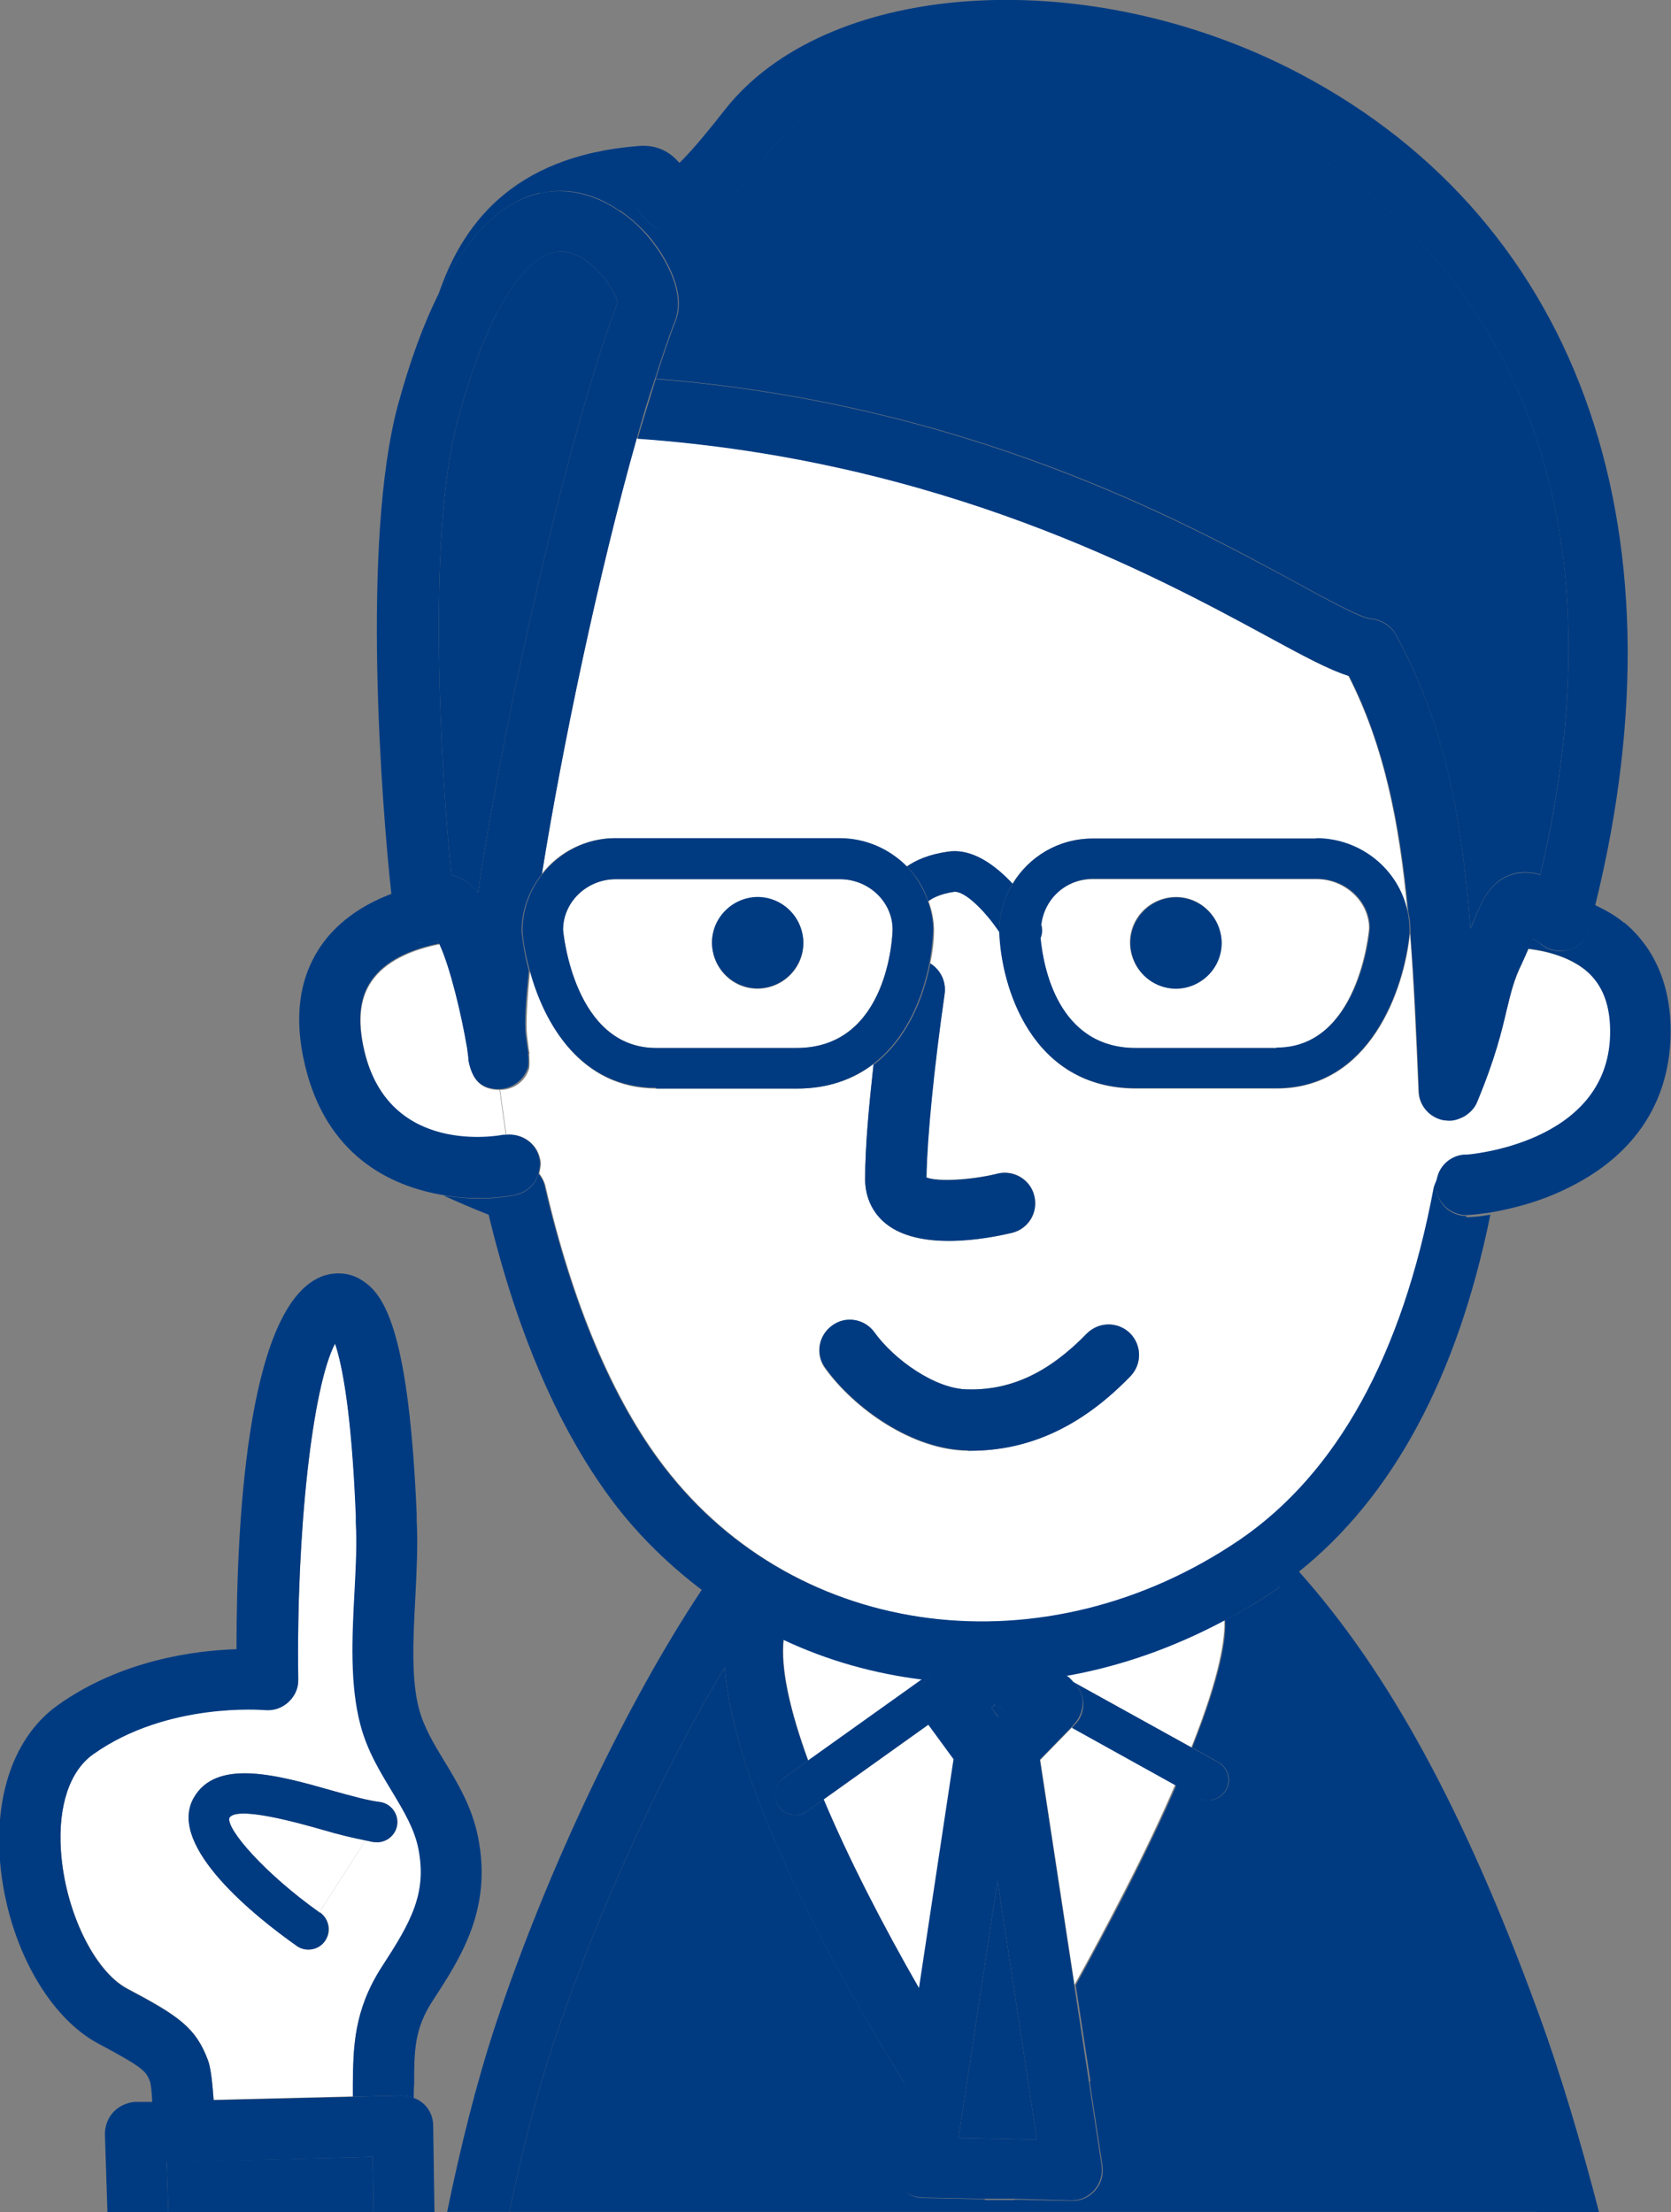 <?xml version="1.0" encoding="UTF-8"?><svg xmlns="http://www.w3.org/2000/svg" viewBox="0 0 39.5 52.29"><rect x="0" y="0" width="39.5" height="52.29" fill="#808080" stroke="none"/><defs><style>.d{fill:#fff;}.e{fill:#003b82;}</style></defs><g id="a"/><g id="b"><g id="c"><g><path class="e" d="M30.34,38.93c-.16,1.26-.83,3.23-2.47,6.44-.71,1.39-1.47,2.74-2.11,3.84l.3,1.98c.03,.21-.03,.42-.17,.58-.14,.16-.33,.25-.54,.25h-.01l-1.35-.03c-.1,.06-.22,.09-.34,.1h-.02c-.13,0-.26-.04-.37-.11l-1.44-.03c-.21,0-.4-.1-.54-.26-.13-.16-.19-.37-.16-.57l.28-1.85c-1.72-2.78-4.04-6.99-4.27-9.86-1.48,2.46-3.02,5.8-4.05,8.89-.41,1.23-.75,2.61-1.04,3.98h24.28c-.39-1.47-.83-2.96-1.32-4.29-1.46-3.98-2.95-6.89-4.65-9.07Z"/><path class="e" d="M30.34,38.93c1.7,2.17,3.19,5.08,4.65,9.07,.49,1.33,.93,2.82,1.32,4.29h1.49c-.42-1.62-.91-3.29-1.46-4.78-1.72-4.7-3.51-7.99-5.64-10.37-.15,.12-.3,.25-.46,.36,.13,.33,.19,.79,.1,1.44Z"/><path class="e" d="M17.13,39.41c-.04-.52-.02-.99,.09-1.4-.21-.14-.42-.29-.62-.45-1.75,2.62-3.65,6.58-4.88,10.28-.46,1.39-.84,2.93-1.15,4.44h1.47c.29-1.37,.63-2.75,1.04-3.98,1.03-3.09,2.57-6.43,4.05-8.89Z"/><path class="d" d="M25.36,39.75l2.8,1.55c.7-1.75,.8-2.62,.78-3.02-1.22,.66-2.49,1.09-3.77,1.31l.1,.06s.06,.06,.1,.1Z"/><path class="d" d="M27.79,42.19l-2.45-1.36-.75,.77,.81,5.31c.39-.7,.79-1.45,1.18-2.21,.5-.97,.89-1.8,1.2-2.52Z"/><path class="d" d="M19.1,41.62l2.72-1.94c-1.14-.14-2.26-.45-3.29-.94-.08,.7,.15,1.7,.58,2.88Z"/><path class="d" d="M21.95,40.76l-2.48,1.77c.59,1.4,1.39,2.96,2.27,4.49l.82-5.43-.6-.82Z"/><path class="e" d="M23.63,52.1h.02c.12,0,.24-.04,.34-.1h-.73c.11,.05,.23,.1,.37,.1Z"/><path class="e" d="M17.13,39.41c.23,2.87,2.54,7.08,4.27,9.86l.34-2.25c-.88-1.53-1.68-3.09-2.27-4.49l-.39,.28c-.08,.06-.18,.09-.28,.09-.15,0-.3-.07-.39-.2-.15-.22-.1-.52,.11-.67l.58-.42c-.43-1.18-.66-2.18-.58-2.88-.45-.21-.89-.45-1.31-.73-.11,.41-.13,.89-.09,1.4Z"/><path class="e" d="M28.17,41.3l.63,.35c.23,.13,.32,.42,.19,.65s-.42,.32-.65,.19l-.53-.3c-.31,.72-.7,1.54-1.2,2.52-.39,.76-.79,1.5-1.18,2.21l.35,2.3c.64-1.1,1.4-2.45,2.11-3.84,1.65-3.21,2.31-5.19,2.47-6.44,.08-.65,.03-1.11-.1-1.44-.04,.03-.08,.06-.12,.09-.38,.26-.78,.49-1.18,.7,.03,.4-.08,1.26-.78,3.02Z"/><path class="d" d="M14.56,19.82h5.29c.62,0,1.18,.25,1.58,.66,.21-.14,.52-.28,.97-.35,.59-.08,1.13,.33,1.53,.76,.39-.64,1.09-1.07,1.89-1.07h5.29c1.06,0,1.95,.74,2.16,1.72-.2-2.13-.56-3.93-1.4-5.57-.47-.14-1.07-.47-1.97-.96-2.64-1.43-7.66-4.14-14.85-4.65-.9,3.19-1.76,7.29-2.24,10.29,.4-.51,1.03-.84,1.73-.84Z"/><path class="d" d="M31.12,20.78h-5.29c-.64,0-1.14,.46-1.22,1.06,.04,.12,.03,.24-.02,.34,.06,.63,.4,2.59,2.25,2.59h3.32c1.94,0,2.19-2.71,2.2-2.83,0-.62-.56-1.16-1.25-1.16Zm-3.34,2.58c-.59,0-1.07-.49-1.07-1.09,0-.59,.49-1.07,1.09-1.07,.6,0,1.07,.49,1.07,1.09,0,.59-.49,1.07-1.09,1.07Z"/><path class="d" d="M15.51,24.77h3.32c2.17,0,2.27-2.68,2.27-2.8,0-.65-.56-1.19-1.25-1.19h-5.29c-.69,0-1.25,.54-1.25,1.2,0,.07,.27,2.79,2.2,2.79Zm2.41-3.56c.59,0,1.07,.49,1.07,1.09,0,.59-.49,1.07-1.09,1.07-.59,0-1.07-.49-1.07-1.09,0-.59,.49-1.07,1.09-1.07Z"/><path class="d" d="M34.58,26.39c-.1,.05-.21,.09-.33,.09-.04,0-.08,0-.13-.01-.33-.06-.58-.34-.59-.68-.06-1.36-.11-2.59-.2-3.73-.13,1.33-.94,3.67-3.15,3.67h-3.32c-2.47,0-3.19-2.4-3.23-3.7-.35-.51-.83-.99-1.08-.95-.33,.05-.51,.15-.6,.22,.08,.22,.13,.45,.13,.69,0,.23-.03,.5-.09,.78,.24,.15,.38,.42,.34,.72-.26,1.75-.42,3.37-.43,4.34,.26,.1,1.05,.06,1.68-.09,.39-.1,.78,.14,.87,.53,.1,.39-.14,.78-.53,.87-.26,.06-.86,.19-1.49,.19-.54,0-1.09-.09-1.48-.4-.32-.26-.5-.63-.5-1.06,0-.8,.1-1.81,.2-2.72-.46,.35-1.05,.58-1.81,.58h-3.32c-1.78,0-2.65-1.52-2.99-2.78-.07,.7-.1,1.25-.07,1.53,.03,.26,.05,.39,.06,.43h-.01c.01,.17,.01,.29,0,.34-.09,.31-.37,.51-.69,.51l.15,1.07c.37-.05,.72,.19,.8,.56,.03,.12,0,.24-.02,.35,.06,.08,.11,.17,.14,.27,.64,2.79,1.61,5.09,2.82,6.66,3.16,4.12,9.02,4.86,13.62,1.72,2.3-1.56,3.84-4.36,4.58-8.32,.01-.08,.05-.15,.09-.21,.07-.3,.31-.52,.63-.55l.03-.02-.05-.9Zm-14.91,4.94c.32-.23,.77-.16,1,.16,.46,.64,1.44,1.35,2.22,1.35,1.02,.02,1.91-.41,2.8-1.32,.28-.28,.73-.29,1.02-.01,.28,.28,.29,.73,.01,1.02-1.15,1.18-2.39,1.76-3.79,1.76h-.05c-1.31-.01-2.69-.99-3.38-1.95-.23-.32-.16-.77,.16-1Z"/><path class="e" d="M34.66,28.74c-.4,0-.72-.33-.71-.73,0-.05,.02-.1,.03-.15-.04,.07-.07,.14-.09,.21-.74,3.96-2.29,6.75-4.58,8.32-4.6,3.13-10.46,2.39-13.62-1.72-1.21-1.57-2.18-3.88-2.82-6.66-.02-.1-.08-.19-.14-.27-.07,.24-.26,.44-.52,.5-.23,.05-.54,.09-.9,.09-.25,0-.53-.03-.82-.07,.31,.14,.65,.29,1.06,.45,.69,2.86,1.7,5.16,2.99,6.85,.6,.78,1.3,1.45,2.05,2.02,.2,.16,.41,.31,.62,.45,.42,.27,.86,.52,1.31,.73,1.04,.49,2.15,.8,3.29,.94l1.25-.89c.1-.07,.21-.08,.33-.07,.16-.02,.32,0,.46,.09l1.31,.79c1.28-.22,2.55-.66,3.77-1.31,.4-.21,.79-.44,1.18-.7,.04-.03,.08-.06,.12-.09,.16-.11,.31-.24,.46-.36,2.23-1.78,3.76-4.61,4.54-8.45-.28,.05-.49,.06-.57,.06h0Z"/><path class="e" d="M34.6,27.31s.02,0,.03,0h-.03Z"/><path class="e" d="M20.65,25.15c-.1,.91-.2,1.92-.2,2.72,0,.42,.17,.8,.5,1.06,.38,.3,.94,.4,1.48,.4,.63,0,1.23-.13,1.49-.19,.39-.1,.62-.48,.53-.87-.09-.39-.49-.62-.87-.53-.63,.16-1.42,.2-1.68,.09,.02-.97,.18-2.58,.43-4.34,.04-.29-.1-.57-.34-.72-.16,.83-.55,1.79-1.33,2.39Z"/><path class="e" d="M22.88,34.29h.05c1.4,0,2.64-.57,3.79-1.76,.28-.29,.27-.74-.01-1.02-.29-.28-.74-.27-1.02,.01-.88,.91-1.77,1.34-2.8,1.32-.78,0-1.76-.71-2.22-1.35-.23-.32-.68-.4-1-.16-.32,.23-.4,.68-.16,1,.69,.96,2.07,1.94,3.38,1.95Z"/><path class="d" d="M35.62,23.85c-.12,.52-.28,1.16-.7,2.19-.07,.16-.19,.28-.33,.36l.05,.9h0s.02,0,.04,0h0s3.31-.25,3.39-2.81c.02-.7-.17-1.21-.58-1.55-.37-.3-.87-.45-1.36-.51-.05,.11-.1,.23-.16,.36-.18,.37-.25,.66-.35,1.07Z"/><path class="e" d="M38.4,21.82c-.21-.18-.45-.31-.7-.43-.05,.19-.08,.37-.13,.56-.06,.23-.23,.42-.46,.49-.23,.08-.48,.04-.67-.11-.09-.07-.16-.12-.22-.15-.01,.03-.02,.05-.03,.08-.02,.05-.05,.11-.07,.16,.49,.06,.99,.21,1.36,.51,.41,.34,.6,.85,.58,1.55-.08,2.57-3.38,2.81-3.39,2.81h0s-.02,0-.04,0c0,0-.02,0-.03,0-.31,.03-.56,.25-.63,.55-.01,.05-.03,.1-.03,.15,0,.4,.31,.72,.71,.73h0c.09,0,.29-.02,.57-.06,.47-.08,1.16-.24,1.84-.58,1.54-.75,2.38-1.98,2.43-3.57,.04-1.45-.57-2.27-1.1-2.71Z"/><path class="d" d="M11.8,25.76s-.04,0-.06,0c-.42-.03-.57-.29-.65-.64h0s0-.07-.01-.1c-.01-.07-.02-.15-.03-.23-.13-.78-.4-1.92-.66-2.47-.56,.11-1.18,.34-1.54,.79-.34,.42-.41,.99-.23,1.75,.6,2.49,3.19,2,3.29,1.98,.02,0,.03,0,.05,0l-.15-1.07h0Z"/><path class="e" d="M12.21,28.23c.26-.06,.45-.26,.52-.5,.03-.11,.05-.23,.02-.35-.08-.37-.43-.6-.8-.56-.02,0-.03,0-.05,0-.11,.02-2.7,.51-3.29-1.98-.18-.76-.11-1.33,.23-1.75,.36-.45,.98-.68,1.54-.79-.01-.02-.02-.05-.03-.07-.15,.07-.32,.08-.48,.04-.27-.08-.48-.29-.53-.57-.02-.09-.04-.3-.07-.58-.56,.21-1.13,.54-1.56,1.07-.62,.78-.79,1.78-.5,2.99,.5,2.11,1.99,2.86,3.29,3.07,.28,.05,.56,.07,.82,.07,.36,0,.67-.04,.9-.09Z"/><path class="e" d="M17.9,23.36c.59,0,1.08-.47,1.09-1.07,0-.59-.47-1.08-1.07-1.09-.59,0-1.08,.47-1.09,1.07,0,.59,.47,1.08,1.07,1.09Z"/><path class="e" d="M27.81,21.21c-.59,0-1.08,.47-1.09,1.07,0,.59,.47,1.08,1.07,1.09,.59,0,1.08-.47,1.09-1.07,0-.59-.47-1.08-1.07-1.09Z"/><path class="e" d="M30.61,13.75c.73,.4,1.56,.85,1.79,.87,.24,.02,.48,.16,.59,.37,1.14,2.08,1.56,4.29,1.77,6.95,.04-.08,.07-.17,.1-.24,.18-.42,.38-.9,.92-1.05,.21-.06,.42-.04,.63,.02,2.75-11.68-3.69-16.33-6.65-17.8-4.3-2.14-9.56-1.86-11.49,.61-1.22,1.56-1.78,2.03-2.38,2-.49-.03-.73-.39-.84-.58-.15,.01-.28,.04-.42,.06,.24,.16,.46,.35,.67,.58,.46,.53,.92,1.38,.68,2.02-.16,.41-.32,.89-.48,1.39,7.32,.58,12.41,3.33,15.11,4.8Z"/><path class="e" d="M12.77,4.57c.63-.15,1.28,0,1.86,.4,.13-.02,.27-.04,.42-.06,.11,.18,.36,.55,.84,.58,.59,.04,1.16-.43,2.38-2,1.93-2.47,7.19-2.75,11.49-.61,2.96,1.47,9.4,6.12,6.65,17.8-.2-.06-.41-.08-.63-.02-.54,.15-.74,.62-.92,1.05-.03,.08-.06,.16-.1,.24-.21-2.67-.62-4.87-1.77-6.95-.11-.21-.36-.35-.59-.37-.24-.02-1.06-.47-1.79-.87-2.7-1.46-7.79-4.22-15.11-4.8-.14,.45-.28,.92-.43,1.41,7.19,.51,12.21,3.22,14.85,4.65,.9,.49,1.5,.81,1.97,.96,.83,1.64,1.2,3.44,1.4,5.57,.03,.14,.05,.29,.05,.45,0,.02,0,.05,0,.07,.09,1.14,.15,2.37,.2,3.73,.01,.34,.26,.62,.59,.68,.04,0,.08,.01,.13,.01,.12,0,.23-.04,.33-.09,.14-.08,.27-.2,.33-.36,.43-1.03,.58-1.67,.7-2.19,.1-.41,.17-.71,.35-1.07,.06-.13,.11-.24,.16-.36,.02-.05,.05-.11,.07-.16,.01-.02,.02-.05,.03-.08,.06,.04,.13,.09,.22,.15,.19,.14,.44,.18,.67,.11,.23-.08,.4-.26,.46-.49,.05-.19,.08-.37,.13-.56,2.23-9.02-.47-16.4-7.3-19.81C25.45-.88,19.5-.42,17.13,2.6c-.54,.69-.87,1.06-1.07,1.25-.18-.21-.48-.44-.96-.4-3.05,.24-4.2,1.93-4.74,3.52,.67-1.38,1.47-2.19,2.4-2.41Z"/><path class="e" d="M10.67,20.68c.09,.02,.18,.06,.26,.1,.13,.07,.25,.18,.37,.32,.63-4.25,2.12-10.81,3.3-13.96-.07-.31-.63-1.13-1.27-1.19-.88-.09-1.82,1.41-2.51,3.98-.75,2.76-.38,8.52-.15,10.75Z"/><path class="e" d="M9.87,22.27c.16,.05,.33,.03,.48-.04,.01,.02,.02,.05,.03,.07,.26,.55,.53,1.7,.66,2.47,.01,.08,.02,.16,.03,.23,0,.04,0,.07,.01,.1h0c.08,.36,.23,.61,.65,.64,.02,0,.04,0,.06,0h0c.31,0,.59-.21,.69-.51,.01-.05,.02-.17,0-.33h.01s-.03-.17-.06-.43c-.04-.28,0-.83,.07-1.53-.09-.33-.14-.65-.17-.92,0-.52,.18-.99,.48-1.36,.48-3,1.34-7.11,2.24-10.29,.14-.5,.28-.97,.43-1.41,.16-.5,.32-.98,.48-1.39,.24-.64-.21-1.48-.68-2.02-.21-.24-.43-.43-.67-.58-.58-.39-1.23-.54-1.86-.4-.93,.21-1.73,1.03-2.4,2.41-.35,.71-.66,1.56-.94,2.58-.88,3.25-.38,9.54-.16,11.56,.03,.29,.06,.49,.07,.58,.04,.28,.26,.49,.53,.57Zm.95-12.34c.69-2.57,1.63-4.06,2.51-3.98,.64,.06,1.2,.88,1.27,1.19-1.18,3.15-2.67,9.71-3.3,13.96-.11-.14-.24-.25-.37-.32-.08-.04-.17-.08-.26-.1-.23-2.24-.6-7.99,.15-10.75Z"/><path class="e" d="M18.52,42.03c-.22,.15-.27,.45-.11,.67,.09,.13,.24,.2,.39,.2,.1,0,.19-.03,.28-.09l.39-.28,2.48-1.77-.1-.14c-.11-.15-.16-.35-.13-.53,.03-.19,.13-.36,.29-.47l1.06-.78c.1-.07,.22-.11,.33-.13-.11-.01-.23,0-.33,.07l-1.25,.89-2.72,1.94-.58,.42Z"/><path class="e" d="M28.33,42.49c.23,.13,.52,.04,.65-.19s.04-.52-.19-.65l-.63-.35-2.8-1.55c.13,.11,.22,.26,.24,.43,.03,.22-.04,.44-.2,.59l-.06,.07,2.45,1.36,.53,.3Z"/><polygon class="e" points="23.75 40.42 23.53 40.29 23.43 40.36 23.6 40.58 23.75 40.42"/><polygon class="e" points="23.58 44.44 22.66 50.53 24.51 50.57 23.58 44.44"/><path class="e" d="M22,39.62c-.15,.11-.26,.28-.29,.47-.03,.19,.02,.38,.13,.53l.1,.14,.6,.82-.82,5.43-.34,2.25-.28,1.85c-.03,.2,.03,.41,.16,.57,.13,.16,.33,.25,.54,.26l1.44,.03h.73l1.35,.04h.01c.21,0,.4-.09,.54-.25,.14-.16,.2-.37,.17-.58l-.3-1.98-.35-2.3-.81-5.31,.75-.77,.06-.07c.15-.16,.22-.38,.2-.59-.02-.17-.12-.31-.24-.43-.03-.03-.06-.07-.1-.1l-.1-.06-1.31-.79c-.14-.08-.3-.11-.46-.09-.12,.02-.23,.05-.33,.13l-1.06,.78Zm2.51,10.95l-1.85-.04,.92-6.09,.93,6.13Zm-1.08-10.21l.09-.07,.22,.13-.15,.16-.16-.22Z"/><path class="e" d="M24.61,21.84c0,.05-.03,.1-.03,.15,0,.02,0,.09,.01,.2,.05-.11,.06-.23,.02-.34Z"/><path class="e" d="M23.94,20.89c-.4-.43-.95-.85-1.53-.76-.45,.06-.76,.2-.97,.35,.23,.23,.4,.51,.5,.82,.1-.07,.27-.17,.6-.22,.25-.04,.74,.44,1.08,.95v-.03c0-.41,.12-.78,.31-1.1Z"/><path class="e" d="M15.51,25.73h3.32c.76,0,1.35-.23,1.81-.58,.78-.6,1.17-1.56,1.33-2.39,.05-.28,.08-.55,.09-.78,0-.24-.05-.47-.13-.69-.11-.31-.28-.59-.5-.82-.4-.4-.96-.66-1.58-.66h-5.29c-.7,0-1.33,.33-1.73,.84-.3,.37-.48,.84-.48,1.36,.02,.27,.08,.59,.17,.92,.34,1.27,1.21,2.78,2.99,2.78Zm-.95-4.95h5.29c.69,0,1.25,.54,1.25,1.19,0,.11-.09,2.8-2.27,2.8h-3.32c-1.94,0-2.19-2.71-2.2-2.79,0-.66,.56-1.2,1.25-1.2Z"/><path class="e" d="M31.12,19.82h-5.29c-.81,0-1.51,.43-1.89,1.07-.2,.32-.32,.7-.32,1.1v.03c.04,1.3,.76,3.7,3.23,3.7h3.32c2.21,0,3.02-2.34,3.15-3.67,0-.02,0-.05,0-.07,0-.15-.02-.3-.05-.45-.21-.98-1.1-1.72-2.16-1.72Zm-.95,4.95h-3.32c-1.86,0-2.19-1.96-2.25-2.59-.01-.11-.01-.18-.01-.2,0-.05,.02-.1,.03-.15,.08-.59,.58-1.06,1.22-1.06h5.29c.69,0,1.25,.54,1.25,1.16,0,.12-.27,2.83-2.2,2.83Z"/><path class="d" d="M9.04,46.47c.67-1.03,1.07-1.72,.86-2.78-.09-.47-.35-.89-.62-1.35-.29-.48-.58-.97-.75-1.58-.25-.94-.2-2.06-.14-3.15,.03-.59,.06-1.14,.03-1.62v-.17c-.11-2.51-.34-3.6-.5-4.07-.52,.99-.92,4.4-.87,7.93,0,.2-.08,.4-.23,.54-.15,.14-.35,.21-.56,.19-.02,0-2.3-.2-4.05,1.04-.56,.4-.84,1.23-.77,2.28,.09,1.41,.78,2.85,1.57,3.27,1.21,.64,1.62,.92,1.91,1.7,.06,.17,.1,.51,.13,.93l3.3-.08c0-.1,0-.21,0-.31,0-.85,.01-1.74,.69-2.77Zm-1.36-.59c-.09,.13-.24,.2-.39,.2-.1,0-.19-.03-.28-.09-.94-.67-3.06-2.34-2.44-3.48,.53-.97,2.01-.55,3.31-.18,.43,.12,.83,.23,1.09,.26,.26,.03,.45,.27,.42,.53-.03,.26-.27,.45-.53,.42-.07,0-.15-.03-.22-.04l-1.09,1.7h.02c.22,.17,.27,.47,.11,.68Z"/><path class="e" d="M5.05,49.64c-.03-.42-.07-.77-.13-.93-.29-.79-.7-1.06-1.91-1.7-.79-.42-1.48-1.86-1.57-3.27-.07-1.06,.21-1.89,.77-2.28,1.75-1.24,4.02-1.04,4.05-1.04,.21,.02,.41-.05,.56-.19,.15-.14,.24-.33,.23-.54-.05-3.53,.34-6.93,.87-7.93,.16,.47,.39,1.57,.49,4.07v.17c.03,.48,0,1.03-.03,1.62-.06,1.09-.11,2.21,.14,3.15,.16,.61,.46,1.1,.75,1.58,.27,.45,.53,.88,.62,1.35,.21,1.06-.19,1.75-.86,2.78-.67,1.04-.68,1.92-.69,2.77,0,.1,0,.21,0,.31l1.15-.03c.1,0,.2,.02,.29,.06,0-.1,0-.23,.01-.32,0-.79,0-1.32,.45-2,.66-1.01,1.4-2.16,1.06-3.85-.14-.71-.49-1.29-.8-1.8-.25-.41-.48-.8-.59-1.21-.2-.72-.14-1.73-.09-2.7,.03-.6,.06-1.22,.03-1.77v-.15c-.18-4.21-.73-5.15-1.25-5.5-.28-.2-.61-.24-.94-.14-1.76,.59-2.07,5.49-2.07,8.83-.99,.03-2.73,.26-4.22,1.32-.97,.69-1.47,1.98-1.38,3.55,.12,1.95,1.08,3.78,2.33,4.45h0c1.11,.59,1.13,.66,1.23,.91,.02,.08,.04,.26,.05,.5l1.43-.04Z"/><path class="d" d="M5.42,42.97c-.06,.28,.85,1.32,2.13,2.23l1.09-1.7c-.3-.06-.64-.14-1.01-.25-.56-.16-2.04-.58-2.21-.28Z"/><path class="e" d="M7.55,45.2c-1.28-.91-2.19-1.95-2.13-2.23,.16-.3,1.65,.12,2.21,.28,.37,.11,.71,.19,1.01,.25,.07,.01,.16,.04,.22,.04,.26,.03,.5-.16,.53-.42,.03-.26-.16-.5-.42-.53-.26-.03-.66-.14-1.09-.26-1.3-.37-2.78-.79-3.31,.18-.62,1.14,1.5,2.82,2.44,3.48,.08,.06,.18,.09,.28,.09,.15,0,.3-.07,.39-.2,.15-.22,.1-.52-.11-.67h-.02Z"/><polygon class="e" points="8.81 50.98 3.94 51.1 3.98 52.29 8.83 52.29 8.81 50.98"/><path class="e" d="M3.98,52.29l-.04-1.18,4.87-.13,.02,1.31h1.44l-.03-2.05c0-.19-.08-.38-.22-.51-.07-.06-.14-.11-.23-.14-.09-.04-.19-.06-.29-.06l-1.15,.03-3.3,.08-1.43,.04h-.44c-.19,.02-.37,.1-.5,.24-.13,.14-.2,.33-.2,.52l.06,1.86h1.44Z"/></g></g></g></svg>
